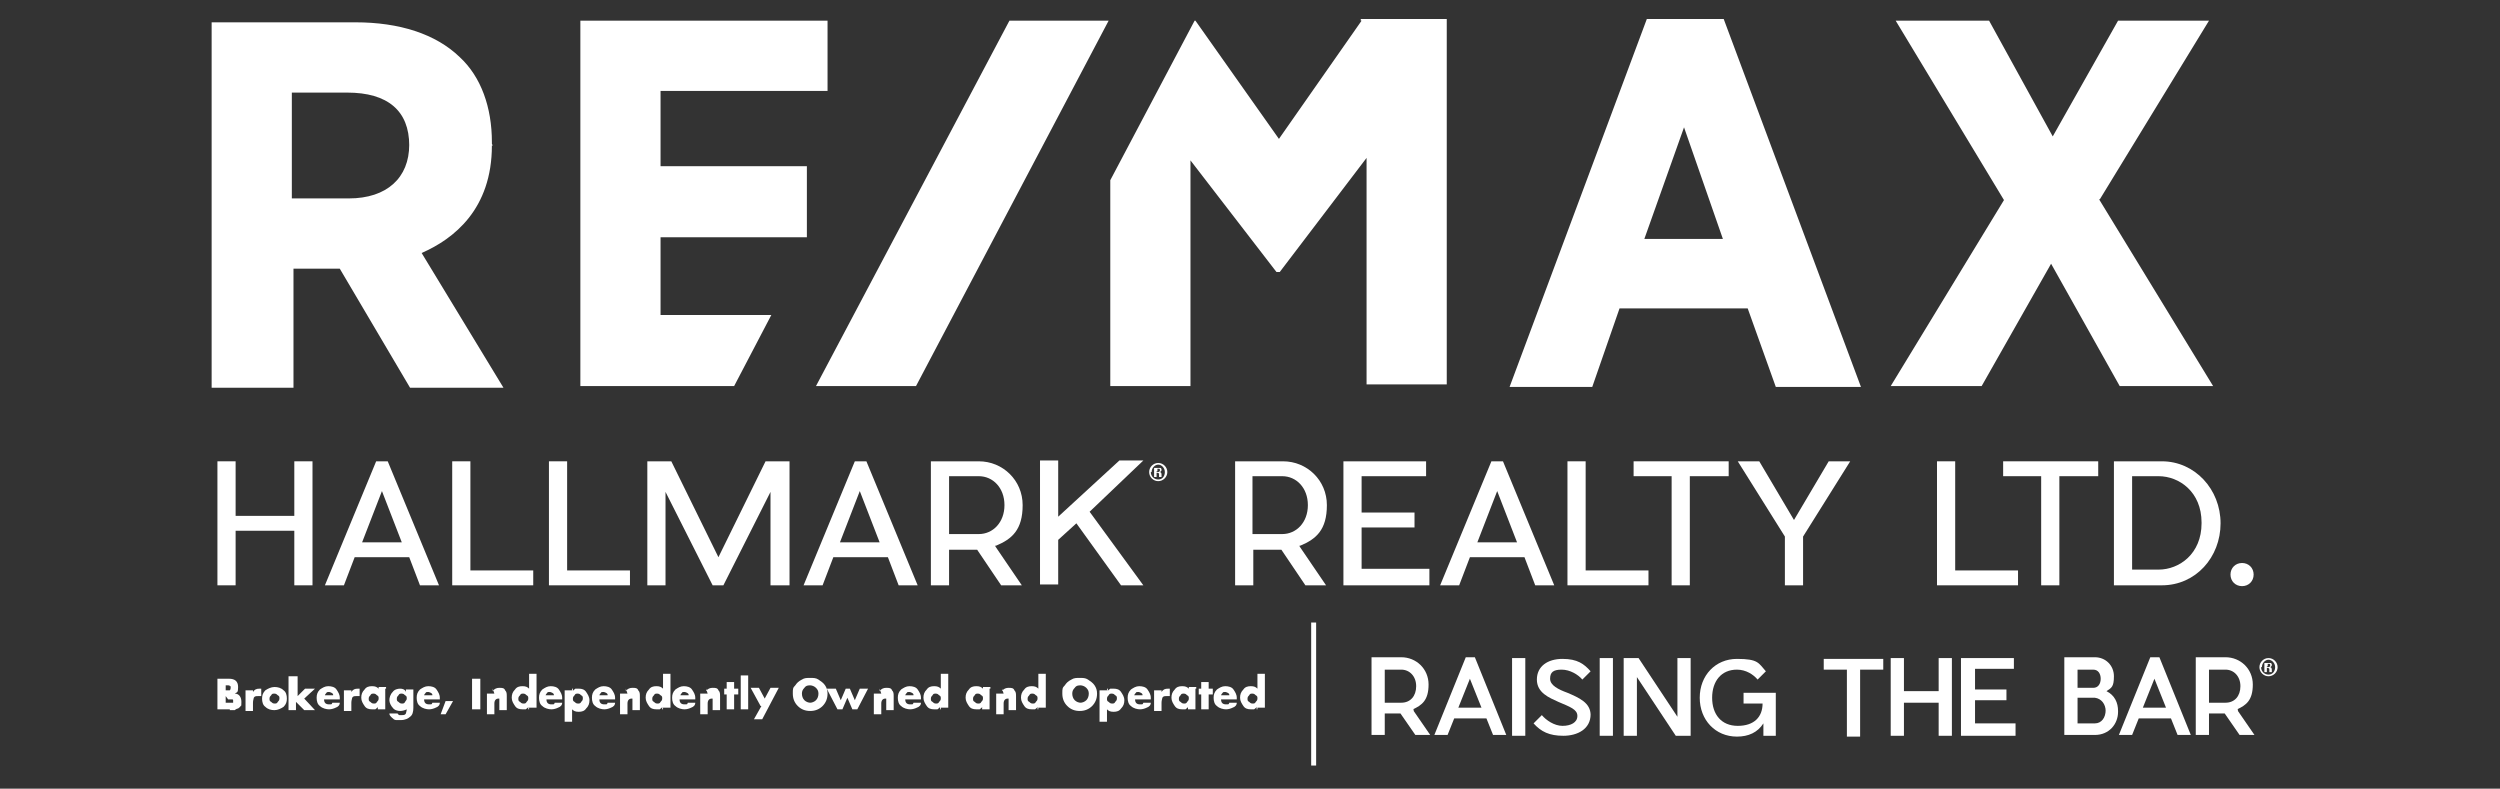 <?xml version="1.0" encoding="UTF-8"?>
<svg id="Layer_1" data-name="Layer 1" xmlns="http://www.w3.org/2000/svg" version="1.1" viewBox="0 0 302.4 95.4">
  <rect x="0" y="0" width="302.4" height="95.4" fill="#333333" stroke="none"/>
  <defs>
    <style>
      .cls-1 {
        fill: #fff;
        stroke-width: 0px;
      }
    </style>
  </defs>
  <g>
    <path class="cls-1" d="M59.5,17.4v-.2c0-4.2-1.3-7.9-3.9-10.3-2.9-2.8-7.3-4.2-12.6-4.2h-17.4v44.2h9.9v-14.4h5.6l8.5,14.4h11.3l-9.9-16.3c3.9-1.7,8.5-5.3,8.5-13h.1ZM49.5,17.5h0c0,4-2.7,6.5-7.3,6.5h-6.9v-12.8h6.7c4.9,0,7.5,2.2,7.5,6.4ZM199.2,2.3l-16.6,44.5h10l3.3-9.5h15.5l3.4,9.5h10.3L208.5,2.3h-9.3,0ZM208.4,28.9h-9.5l4.8-13.5,4.7,13.5h-.1ZM254,24.1l13.2-21.6h-11l-7.9,14-7.7-14h-11.3l13.1,21.7-13.7,22.5h11l8.4-14.8,8.3,14.8h11.3l-13.8-22.6h.1ZM79.9,38.1v-9.4h17.7v-8.6h-17.7v-9.1h20.2V2.5h-29.9v44.2h18.6l4.5-8.6h-13.3ZM164.7,2.5l-10,14.3-10.1-14.3h-.1l-10.2,19.3v24.9h9.7v-27.3l10.4,13.5h.4l10.5-13.8v27.4h9.7V2.3h-10.4v.2Z"/>
    <polygon class="cls-1" points="122.1 2.5 98.7 46.7 110.8 46.7 134.1 2.5 122.1 2.5"/>
  </g>
  <g>
    <g>
      <path class="cls-1" d="M37.8,70.8h-2.2v-6.6h-7.1v6.6h-2.2v-15h2.2v6.6h7.1v-6.6h2.2v15Z"/>
      <path class="cls-1" d="M49.3,67.4h-6.4l-1.3,3.4h-2.3l6.2-15h1.4l6.2,15h-2.3l-1.3-3.4h-.1ZM48.6,65.6l-2.4-6.2-2.4,6.2h4.8Z"/>
      <path class="cls-1" d="M64.5,70.8h-9.8v-15h2.2v13.2h7.6v1.8h0Z"/>
      <path class="cls-1" d="M76.2,70.8h-9.8v-15h2.2v13.2h7.6v1.8h0Z"/>
      <path class="cls-1" d="M95.4,70.8h-2.2v-11.3l-5.7,11.3h-1.3l-5.7-11.3v11.3h-2.2v-15h2.9l5.7,11.6,5.7-11.6h2.9v15h-.1Z"/>
      <path class="cls-1" d="M107.2,67.4h-6.4l-1.3,3.4h-2.3l6.2-15h1.4l6.2,15h-2.3l-1.3-3.4h-.1ZM106.4,65.6l-2.4-6.2-2.4,6.2h4.8Z"/>
      <path class="cls-1" d="M120.4,66.1l3.2,4.7h-2.5l-2.9-4.3h-3.4v4.3h-2.2v-15h5.8c2.9,0,5.3,2.3,5.3,5.3s-1.3,4.1-3.2,4.9h-.1ZM118.4,64.6c1.7,0,3.1-1.4,3.1-3.5s-1.4-3.5-3.1-3.5h-3.6v7h3.6Z"/>
      <path class="cls-1" d="M138.2,70.8h-2.6l-5.4-7.5-2.2,2v5.4h-2.2v-15h2.2v6.8l7.4-6.8h2.9l-6.5,6.2,6.5,8.9h0Z"/>
      <path class="cls-1" d="M157.2,66.1l3.2,4.7h-2.5l-2.9-4.3h-3.4v4.3h-2.2v-15h5.8c2.9,0,5.3,2.3,5.3,5.3s-1.3,4.1-3.2,4.9h-.1ZM155.1,64.6c1.7,0,3.1-1.4,3.1-3.5s-1.4-3.5-3.1-3.5h-3.6v7h3.6Z"/>
      <path class="cls-1" d="M172.9,70.8h-10.4v-15h10v1.8h-7.8v4.4h6.4v1.8h-6.4v5h8.2v1.8h0Z"/>
      <path class="cls-1" d="M184.2,67.4h-6.4l-1.3,3.4h-2.3l6.2-15h1.4l6.2,15h-2.3l-1.3-3.4h-.1ZM183.5,65.6l-2.4-6.2-2.4,6.2h4.8,0Z"/>
      <path class="cls-1" d="M199.4,70.8h-9.8v-15h2.2v13.2h7.6v1.8h0Z"/>
      <path class="cls-1" d="M204.4,57.6v13.2h-2.2v-13.2h-4.6v-1.8h11.5v1.8h-4.6,0Z"/>
      <path class="cls-1" d="M218.1,64.9v5.9h-2.2v-5.9l-5.7-9.1h2.6l4.2,7.1,4.2-7.1h2.6l-5.7,9.1h0Z"/>
      <path class="cls-1" d="M244.1,70.8h-9.8v-15h2.2v13.2h7.6v1.8h0Z"/>
      <path class="cls-1" d="M249.1,57.6v13.2h-2.2v-13.2h-4.6v-1.8h11.5v1.8h-4.6,0Z"/>
      <path class="cls-1" d="M261.5,70.8h-5.8v-15h5.8c4,0,7.1,3.4,7.1,7.5s-3,7.5-7.1,7.5h0ZM266.3,63.2c0-3.7-2.7-5.6-5.2-5.6h-3.2v11.3h3.2c2.5,0,5.2-1.9,5.2-5.6h0Z"/>
      <path class="cls-1" d="M271.2,70.9c-.8,0-1.4-.6-1.4-1.4s.6-1.4,1.4-1.4,1.4.6,1.4,1.4-.6,1.4-1.4,1.4Z"/>
    </g>
    <g>
      <path class="cls-1" d="M171,86l2,2.9h-1.8l-1.8-2.6h-1.9v2.6h-1.6v-9.4h3.6c1.8,0,3.3,1.4,3.3,3.3s-.8,2.5-1.9,3h.1ZM169.5,85c1.1,0,1.8-.8,1.8-2s-.8-2-1.8-2h-2v4h2Z"/>
      <path class="cls-1" d="M179.7,86.9h-3.8l-.8,2h-1.6l3.8-9.4h1.1l3.8,9.4h-1.6l-.8-2h-.1ZM179.2,85.6l-1.4-3.5-1.4,3.5h2.8,0Z"/>
      <path class="cls-1" d="M182.9,89v-9.4h1.6v9.4h-1.6Z"/>
      <path class="cls-1" d="M192.4,86.4c0,1.8-1.6,2.6-3.3,2.6s-2.7-.5-3.6-1.5l1-1c.5.6,1.5,1.3,2.5,1.3s1.8-.4,1.8-1.2-.9-1.1-2.3-1.7c-1.1-.5-2.6-1.1-2.6-2.7s1.3-2.5,3.1-2.5,2.6.6,3.4,1.5l-1,1c-.5-.6-1.5-1.2-2.5-1.2s-1.4.3-1.4,1.1,1,1.3,2.1,1.7c1.4.6,2.8,1.2,2.8,2.7h0Z"/>
      <path class="cls-1" d="M193.5,89v-9.4h1.6v9.4h-1.6Z"/>
      <path class="cls-1" d="M202.7,89l-4.7-7.1v7.1h-1.6v-9.4h1.8l4.7,7.1v-7.1h1.6v9.4h-1.8Z"/>
      <path class="cls-1" d="M214.9,89h-1.6v-1.5c-.7,1.1-1.8,1.6-3.2,1.6-2.6,0-4.5-2-4.5-4.7s1.9-4.7,4.5-4.7,2.6.5,3.5,1.5l-1,1c-.5-.6-1.4-1.2-2.5-1.2-1.9,0-3,1.4-3,3.4s1.1,3.4,3.1,3.4,3-1.1,3-2.7h-2.3v-1.3h3.9v5.2h.1Z"/>
      <path class="cls-1" d="M225,81v8.1h-1.6v-8.1h-2.8v-1.3h7.2v1.3h-2.8.1Z"/>
      <path class="cls-1" d="M236.1,89h-1.6v-4h-4.2v4h-1.6v-9.4h1.6v4h4.2v-4h1.6v9.4Z"/>
      <path class="cls-1" d="M243.8,89h-6.6v-9.4h6.4v1.3h-4.7v2.5h3.8v1.3h-3.8v2.8h4.9v1.3h0Z"/>
      <path class="cls-1" d="M256.2,86.1c0,1.5-1.1,2.8-2.8,2.8h-3.7v-9.4h3.7c1.3,0,2.3,1,2.3,2.3s-.3,1.4-.9,1.8c1,.5,1.4,1.4,1.4,2.4ZM253.2,83.2c.6,0,.9-.5.9-1.1s-.3-1.1-.9-1.1h-1.9v2.2h2-.1ZM254.7,86c0-.8-.5-1.5-1.3-1.6h-2.1v3.1h2.1c.8,0,1.3-.7,1.3-1.6h0Z"/>
      <path class="cls-1" d="M262.5,86.9h-3.8l-.8,2h-1.6l3.8-9.4h1.1l3.8,9.4h-1.6l-.8-2h-.1ZM262,85.6l-1.4-3.5-1.4,3.5h2.8Z"/>
      <path class="cls-1" d="M270.7,86l2,2.9h-1.8l-1.8-2.6h-1.9v2.6h-1.6v-9.4h3.6c1.8,0,3.3,1.4,3.3,3.3s-.8,2.5-1.9,3h.1ZM269.2,85c1.1,0,1.8-.8,1.8-2s-.8-2-1.8-2h-2v4h2Z"/>
    </g>
    <g>
      <path class="cls-1" d="M27.8,85.8h-1.5v-3.7h1.4c.7,0,1.1.3,1.1,1s-.1.6-.4.8h0c.5,0,.8.4.8,1s0,.4-.1.5c0,.1-.2.2-.3.3-.1,0-.3.1-.4.2h-.6ZM27.3,82.8v.7h.5s.1-.1.1-.3v-.2h-.1c0-.1-.1-.1-.2-.1h-.3ZM27.3,84.2v.8h.9v-.3h0q0-.1-.1-.1h-.5l-.3-.4Z"/>
      <path class="cls-1" d="M30.6,83.3v.4h0c.2-.3.4-.4.8-.4h.2v.9h-.4c-.2,0-.4,0-.5.2,0,.1-.1.3-.1.6v1h-.9v-2.5h.9v-.2Z"/>
      <path class="cls-1" d="M32.1,83.5c.3-.2.7-.4,1.1-.4s.8.1,1.1.4c.3.2.4.6.4,1s-.1.7-.4,1c-.3.2-.7.4-1.1.4s-.8-.1-1.1-.4c-.3-.2-.4-.6-.4-1s.1-.7.4-1ZM33.6,84.1c-.1-.1-.2-.2-.4-.2s-.3,0-.4.2c-.1.1-.2.2-.2.4s0,.3.2.4c.1.1.2.2.4.2s.3,0,.4-.2c.1-.1.2-.2.2-.4s0-.3-.2-.4Z"/>
      <path class="cls-1" d="M36,81.7v2.5l.9-.9h1.2l-1.3,1.2,1.3,1.4h-1.3l-1-1v1h-.9v-4.1h1.1Z"/>
      <path class="cls-1" d="M41.1,84.6h-1.9c0,.4.2.6.6.6s.3,0,.4-.2h.9c0,.3-.2.5-.5.6-.2.1-.5.2-.8.2s-.8-.1-1.1-.4c-.3-.2-.4-.6-.4-1s.1-.7.4-1c.3-.2.6-.4,1-.4s.8.1,1,.4c.2.3.4.6.4,1v.2ZM39.3,84.1h1c0-.1,0-.2-.2-.3,0,0-.2-.1-.3-.1s-.3,0-.3.1c0,0-.2.2-.2.3Z"/>
      <path class="cls-1" d="M42.5,83.3v.4h0c.2-.3.4-.4.8-.4h.2v.9h-.4c-.2,0-.4,0-.5.2,0,.1-.1.3-.1.6v1h-.9v-2.5h.9v-.2Z"/>
      <path class="cls-1" d="M46.6,83.3v2.5h-.9v-.3h0c0,.1-.2.2-.3.3h-.4c-.4,0-.7-.1-.9-.4-.2-.3-.4-.6-.4-1s.1-.7.4-1c.2-.3.5-.4.9-.4s.6.1.8.3v-.2h.9v.2ZM45.6,84.1c-.1-.1-.2-.2-.4-.2s-.3,0-.4.2c-.1.1-.2.2-.2.4s0,.3.2.4c.1.1.2.2.4.2s.3,0,.4-.2c.1-.1.2-.2.2-.4s0-.3-.2-.4Z"/>
      <path class="cls-1" d="M50,83.3v2.3c0,.5-.1.9-.4,1.1-.2.2-.6.4-1.1.4h-.6c-.2,0-.4-.2-.5-.3-.2-.2-.3-.3-.3-.5h1s0,.1.2.2h.3c.2,0,.4,0,.5-.2,0-.1.1-.3.1-.5h0c-.2.1-.5.2-.8.2s-.7-.1-.9-.4c-.2-.2-.4-.6-.4-.9s.1-.7.4-1c.2-.3.6-.4.9-.4s.6.1.7.4h0v-.3h.9,0ZM49,84.1c-.1-.1-.2-.2-.4-.2s-.3,0-.4.2c-.1.1-.2.2-.2.4s0,.3.2.4c.1.1.2.2.4.2s.3,0,.4-.2.2-.2.2-.4,0-.3-.2-.4Z"/>
      <path class="cls-1" d="M53.2,84.6h-1.9c0,.4.2.6.6.6s.3,0,.4-.2h.9c0,.3-.2.5-.5.6-.2.1-.5.2-.8.2s-.8-.1-1.1-.4c-.3-.2-.4-.6-.4-1s.1-.7.4-1c.3-.2.6-.4,1-.4s.8.1,1,.4c.2.3.4.6.4,1v.2ZM51.3,84.1h1c0-.1,0-.2-.2-.3,0,0-.2-.1-.3-.1s-.3,0-.3.1c0,0-.2.2-.2.3Z"/>
      <path class="cls-1" d="M54,84.8h.8l-.9,1.6h-.6l.6-1.6h.1Z"/>
      <path class="cls-1" d="M58.1,82.1v3.7h-1v-3.7h1Z"/>
      <path class="cls-1" d="M59.6,83.3v.3h0c.2-.3.5-.4.8-.4s.6,0,.7.3c.2.2.2.4.2.8v1.6h-.9v-1.2h0v-.2h-.1c-.3,0-.5.2-.5.6v1.3h-.9v-2.5h.9l-.2-.6Z"/>
      <path class="cls-1" d="M63.9,85.8v-.3h0c0,.1-.2.2-.3.3h-.4c-.4,0-.7-.1-.9-.4-.2-.3-.4-.6-.4-1s.1-.7.4-1c.2-.3.5-.4.9-.4s.6.1.8.3v-1.8h.9v4.1h-.9v.2ZM63.7,84.1c-.1-.1-.2-.2-.4-.2s-.3,0-.4.2c-.1.1-.2.2-.2.4s0,.3.2.4c.1.1.2.2.4.2s.3,0,.4-.2c.1-.1.2-.2.2-.4s0-.3-.2-.4Z"/>
      <path class="cls-1" d="M68,84.6h-1.9c0,.4.2.6.6.6s.3,0,.4-.2h.9c0,.3-.2.5-.5.6-.2.1-.5.2-.8.2s-.8-.1-1.1-.4c-.3-.2-.4-.6-.4-1s.1-.7.4-1c.3-.2.6-.4,1-.4s.8.1,1,.4c.2.3.4.6.4,1v.2ZM66,84.1h1c0-.1,0-.2-.2-.3,0,0-.2-.1-.3-.1s-.3,0-.3.1c0,0-.2.2-.2.3Z"/>
      <path class="cls-1" d="M69.3,83.3v.3h0c0-.1.2-.2.3-.3h.4c.4,0,.7.1.9.4.2.3.4.6.4,1s-.1.7-.4,1c-.2.3-.5.4-.9.4s-.6-.1-.8-.3v1.5h-.9v-3.8h.9v-.2ZM70.3,84.1c-.1-.1-.2-.2-.4-.2s-.3,0-.4.2c-.1.1-.2.2-.2.4s0,.3.2.4c.1.1.2.2.4.2s.3,0,.4-.2c.1-.1.2-.2.2-.4s0-.3-.2-.4Z"/>
      <path class="cls-1" d="M74.4,84.6h-1.9c0,.4.2.6.6.6s.3,0,.4-.2h.9c0,.3-.2.5-.5.6-.2.1-.5.2-.8.2s-.8-.1-1.1-.4c-.3-.2-.4-.6-.4-1s.1-.7.4-1c.3-.2.6-.4,1-.4s.8.1,1,.4c.2.3.4.6.4,1v.2ZM72.5,84.1h1c0-.1,0-.2-.2-.3,0,0-.2-.1-.3-.1s-.3,0-.3.1c0,0-.2.2-.2.3Z"/>
      <path class="cls-1" d="M75.7,83.3v.3h0c.2-.3.5-.4.8-.4s.6,0,.7.3c.2.2.2.4.2.8v1.6h-.9v-1.2h0v-.2h-.1c-.3,0-.5.2-.5.6v1.3h-.9v-2.5h.9l-.2-.6Z"/>
      <path class="cls-1" d="M80.1,85.8v-.3h0c0,.1-.2.2-.3.3h-.4c-.4,0-.7-.1-.9-.4-.2-.3-.4-.6-.4-1s.1-.7.4-1c.2-.3.5-.4.9-.4s.6.1.8.3v-1.8h.9v4.1h-.9v.2ZM79.9,84.1c-.1-.1-.2-.2-.4-.2s-.3,0-.4.2c-.1.1-.2.2-.2.4s0,.3.2.4c.1.1.2.2.4.2s.3,0,.4-.2c.1-.1.2-.2.2-.4s0-.3-.2-.4Z"/>
      <path class="cls-1" d="M84.1,84.6h-1.9c0,.4.2.6.6.6s.3,0,.4-.2h.9c0,.3-.2.5-.5.6-.2.1-.5.2-.8.2s-.8-.1-1.1-.4c-.3-.2-.4-.6-.4-1s.1-.7.4-1c.3-.2.6-.4,1-.4s.8.1,1,.4c.2.3.4.6.4,1v.2ZM82.3,84.1h1c0-.1,0-.2-.2-.3,0,0-.2-.1-.3-.1s-.3,0-.3.1c0,0-.2.2-.2.3Z"/>
      <path class="cls-1" d="M85.4,83.3v.3h0c.2-.3.5-.4.8-.4s.6,0,.7.3c.2.2.2.4.2.8v1.6h-.9v-1.2h0v-.2h-.1c-.3,0-.5.2-.5.6v1.3h-.9v-2.5h.9l-.2-.6Z"/>
      <path class="cls-1" d="M88.8,84v1.8h-.9v-1.8h-.3v-.7h.3v-.8h.9v.8h.5v.7h-.5Z"/>
      <path class="cls-1" d="M90.5,81.7v4.1h-.9v-4.1h.9Z"/>
      <path class="cls-1" d="M92,85.4l-1.2-2.2h1l.7,1.3.7-1.3h1l-2,3.8h-1l.9-1.6h-.1Z"/>
      <path class="cls-1" d="M97,82.2c.3-.2.6-.2,1-.2s.7,0,1,.2.6.4.8.7c.2.3.3.6.3,1,0,.6-.2,1.1-.6,1.5s-.9.6-1.5.6-1.1-.2-1.5-.6c-.4-.4-.6-.9-.6-1.5s0-.7.3-1c.2-.3.4-.5.8-.7h0ZM98.7,83.2c-.2-.2-.5-.3-.7-.3s-.5,0-.7.3c-.2.2-.3.4-.3.7s.1.6.3.8.5.3.7.3.5-.1.7-.3.3-.5.3-.8-.1-.5-.3-.7Z"/>
      <path class="cls-1" d="M101.1,83.3l.6,1.4.6-1.4h.5l.6,1.4.6-1.4h1l-1.3,2.5h-.6l-.6-1.4-.6,1.4h-.6l-1.3-2.5h1.1Z"/>
      <path class="cls-1" d="M106.4,83.3v.3h0c.2-.3.5-.4.8-.4s.6,0,.7.3c.2.2.2.4.2.8v1.6h-.9v-1.2h0v-.2h-.1c-.3,0-.5.2-.5.6v1.3h-.9v-2.5h.9l-.2-.6Z"/>
      <path class="cls-1" d="M111.4,84.6h-1.9c0,.4.2.6.6.6s.3,0,.4-.2h.9c0,.3-.2.5-.5.6-.2.1-.5.2-.8.2s-.8-.1-1.1-.4c-.3-.2-.4-.6-.4-1s.1-.7.4-1c.3-.2.6-.4,1-.4s.8.1,1,.4c.2.3.4.6.4,1v.2ZM109.5,84.1h1c0-.1,0-.2-.2-.3,0,0-.2-.1-.3-.1s-.3,0-.3.1c0,0-.2.2-.2.3Z"/>
      <path class="cls-1" d="M113.7,85.8v-.3h0c0,.1-.2.2-.3.3h-.4c-.4,0-.7-.1-.9-.4-.2-.3-.4-.6-.4-1s.1-.7.4-1c.2-.3.5-.4.9-.4s.6.1.8.3v-1.8h.9v4.1h-.9v.2ZM113.6,84.1c-.1-.1-.2-.2-.4-.2s-.3,0-.4.2c-.1.1-.2.2-.2.4s0,.3.2.4c.1.1.2.2.4.2s.3,0,.4-.2c.1-.1.2-.2.2-.4s0-.3-.2-.4Z"/>
      <path class="cls-1" d="M119.7,83.3v2.5h-.9v-.3h0c0,.1-.2.2-.3.3h-.4c-.4,0-.7-.1-.9-.4-.2-.3-.4-.6-.4-1s.1-.7.4-1c.2-.3.5-.4.9-.4s.6.1.8.3v-.2h.9v.2ZM118.7,84.1c-.1-.1-.2-.2-.4-.2s-.3,0-.4.2c-.1.1-.2.2-.2.4s0,.3.2.4c.1.1.2.2.4.2s.3,0,.4-.2c.1-.1.2-.2.2-.4s0-.3-.2-.4Z"/>
      <path class="cls-1" d="M121.2,83.3v.3h0c.2-.3.5-.4.8-.4s.6,0,.7.3c.2.2.2.4.2.8v1.6h-.9v-1.2h0v-.2h-.1c-.3,0-.5.2-.5.6v1.3h-.9v-2.5h.9l-.2-.6Z"/>
      <path class="cls-1" d="M125.5,85.8v-.3h0c0,.1-.2.2-.3.3h-.4c-.4,0-.7-.1-.9-.4-.2-.3-.4-.6-.4-1s.1-.7.4-1c.2-.3.5-.4.9-.4s.6.1.8.3v-1.8h.9v4.1h-.9v.2ZM125.3,84.1c-.1-.1-.2-.2-.4-.2s-.3,0-.4.2c-.1.1-.2.2-.2.4s0,.3.2.4c.1.1.2.2.4.2s.3,0,.4-.2c.1-.1.2-.2.2-.4s0-.3-.2-.4Z"/>
      <path class="cls-1" d="M129.6,82.2c.3-.2.6-.2,1-.2s.7,0,1,.2.6.4.8.7.3.6.3,1c0,.6-.2,1.1-.6,1.5-.4.4-.9.6-1.5.6s-1.1-.2-1.5-.6c-.4-.4-.6-.9-.6-1.5s0-.7.3-1c.2-.3.4-.5.8-.7ZM131.4,83.2c-.2-.2-.5-.3-.7-.3s-.5,0-.7.3c-.2.2-.3.4-.3.7s.1.6.3.8.5.3.7.3.5-.1.7-.3.3-.5.3-.8-.1-.5-.3-.7Z"/>
      <path class="cls-1" d="M134,83.3v.3h0c0-.1.2-.2.3-.3h.4c.4,0,.7.1.9.4.2.3.4.6.4,1s-.1.7-.4,1c-.2.3-.5.4-.9.4s-.6-.1-.8-.3v1.5h-.9v-3.8h.9v-.2ZM134.9,84.1c-.1-.1-.2-.2-.4-.2s-.3,0-.4.2c-.1.1-.2.2-.2.4s0,.3.2.4c.1.1.2.2.4.2s.3,0,.4-.2c.1-.1.2-.2.2-.4s0-.3-.2-.4Z"/>
      <path class="cls-1" d="M139.2,84.6h-1.9c0,.4.2.6.6.6s.3,0,.4-.2h.9c0,.3-.2.5-.5.6-.2.1-.5.2-.8.2s-.8-.1-1.1-.4c-.3-.2-.4-.6-.4-1s.1-.7.4-1c.3-.2.6-.4,1-.4s.8.1,1,.4c.2.3.4.6.4,1v.2ZM137.2,84.1h1c0-.1,0-.2-.2-.3,0,0-.2-.1-.3-.1s-.3,0-.3.1c0,0-.2.2-.2.3Z"/>
      <path class="cls-1" d="M140.5,83.3v.4h0c.2-.3.4-.4.8-.4h.2v.9h-.4c-.2,0-.4,0-.5.2,0,.1-.1.3-.1.6v1h-.9v-2.5h.9v-.2Z"/>
      <path class="cls-1" d="M144.6,83.3v2.5h-.9v-.3h0c0,.1-.2.2-.3.3h-.4c-.4,0-.7-.1-.9-.4-.2-.3-.4-.6-.4-1s.1-.7.4-1c.2-.3.5-.4.9-.4s.6.1.8.3v-.2h.9v.2ZM143.6,84.1c-.1-.1-.2-.2-.4-.2s-.3,0-.4.2c-.1.1-.2.2-.2.4s0,.3.2.4c.1.1.2.2.4.2s.3,0,.4-.2c.1-.1.2-.2.2-.4s0-.3-.2-.4Z"/>
      <path class="cls-1" d="M146.2,84v1.8h-.9v-1.8h-.3v-.7h.3v-.8h.9v.8h.5v.7h-.5Z"/>
      <path class="cls-1" d="M149.6,84.6h-1.9c0,.4.2.6.6.6s.3,0,.4-.2h.9c0,.3-.2.5-.5.6-.2.1-.5.2-.8.2s-.8-.1-1.1-.4c-.3-.2-.4-.6-.4-1s.1-.7.4-1c.3-.2.6-.4,1-.4s.8.1,1,.4c.2.3.4.6.4,1v.2ZM147.7,84.1h1c0-.1,0-.2-.2-.3,0,0-.2-.1-.3-.1s-.3,0-.3.1c0,0-.2.2-.2.3Z"/>
      <path class="cls-1" d="M152,85.8v-.3h0c0,.1-.2.2-.3.3h-.4c-.4,0-.7-.1-.9-.4-.2-.3-.4-.6-.4-1s.1-.7.4-1c.2-.3.5-.4.9-.4s.6.1.8.3v-1.8h.9v4.1h-.9v.2ZM151.9,84.1c-.1-.1-.2-.2-.4-.2s-.3,0-.4.2c-.1.1-.2.2-.2.4s0,.3.2.4c.1.1.2.2.4.2s.3,0,.4-.2c.1-.1.2-.2.2-.4s0-.3-.2-.4Z"/>
    </g>
    <rect class="cls-1" x="158.6" y="75.3" width=".6" height="17.3"/>
  </g>
  <path class="cls-1" d="M141.2,57.1c0,.6-.5,1.1-1.1,1.1s-1.1-.5-1.1-1.1.5-1.1,1.1-1.1,1.1.5,1.1,1.1ZM139.2,57.1c0,.5.4.9.9.9s.8-.4.8-.9-.4-.9-.8-.9-.8.4-.8.9h-.1ZM139.9,57.7h-.3v-1.1h.8s.1.1.1.2,0,.2-.2.3h0c.1,0,.2.1.2.3v.3h-.3v-.3c0-.1,0-.2-.2-.2h-.1v.4h0ZM139.9,57.1h.1c.1,0,.3,0,.3-.2s0-.2-.2-.2-.1,0-.1,0v.3h-.1Z"/>
  <path class="cls-1" d="M275.5,80.7c0,.6-.5,1.1-1.1,1.1s-1.1-.5-1.1-1.1.5-1.1,1.1-1.1,1.1.5,1.1,1.1ZM273.5,80.7c0,.5.4.9.9.9s.8-.4.8-.9-.4-.9-.8-.9-.8.4-.8.9h-.1ZM274.2,81.3h-.3v-1.1h.8s.1.1.1.2,0,.2-.2.3h0c.1,0,.2.1.2.3v.3h-.3v-.3c0-.1,0-.2-.2-.2h-.1v.4h0ZM274.2,80.7h.1c.1,0,.3,0,.3-.2s0-.2-.2-.2-.1,0-.1,0v.3h-.1Z"/>
</svg>